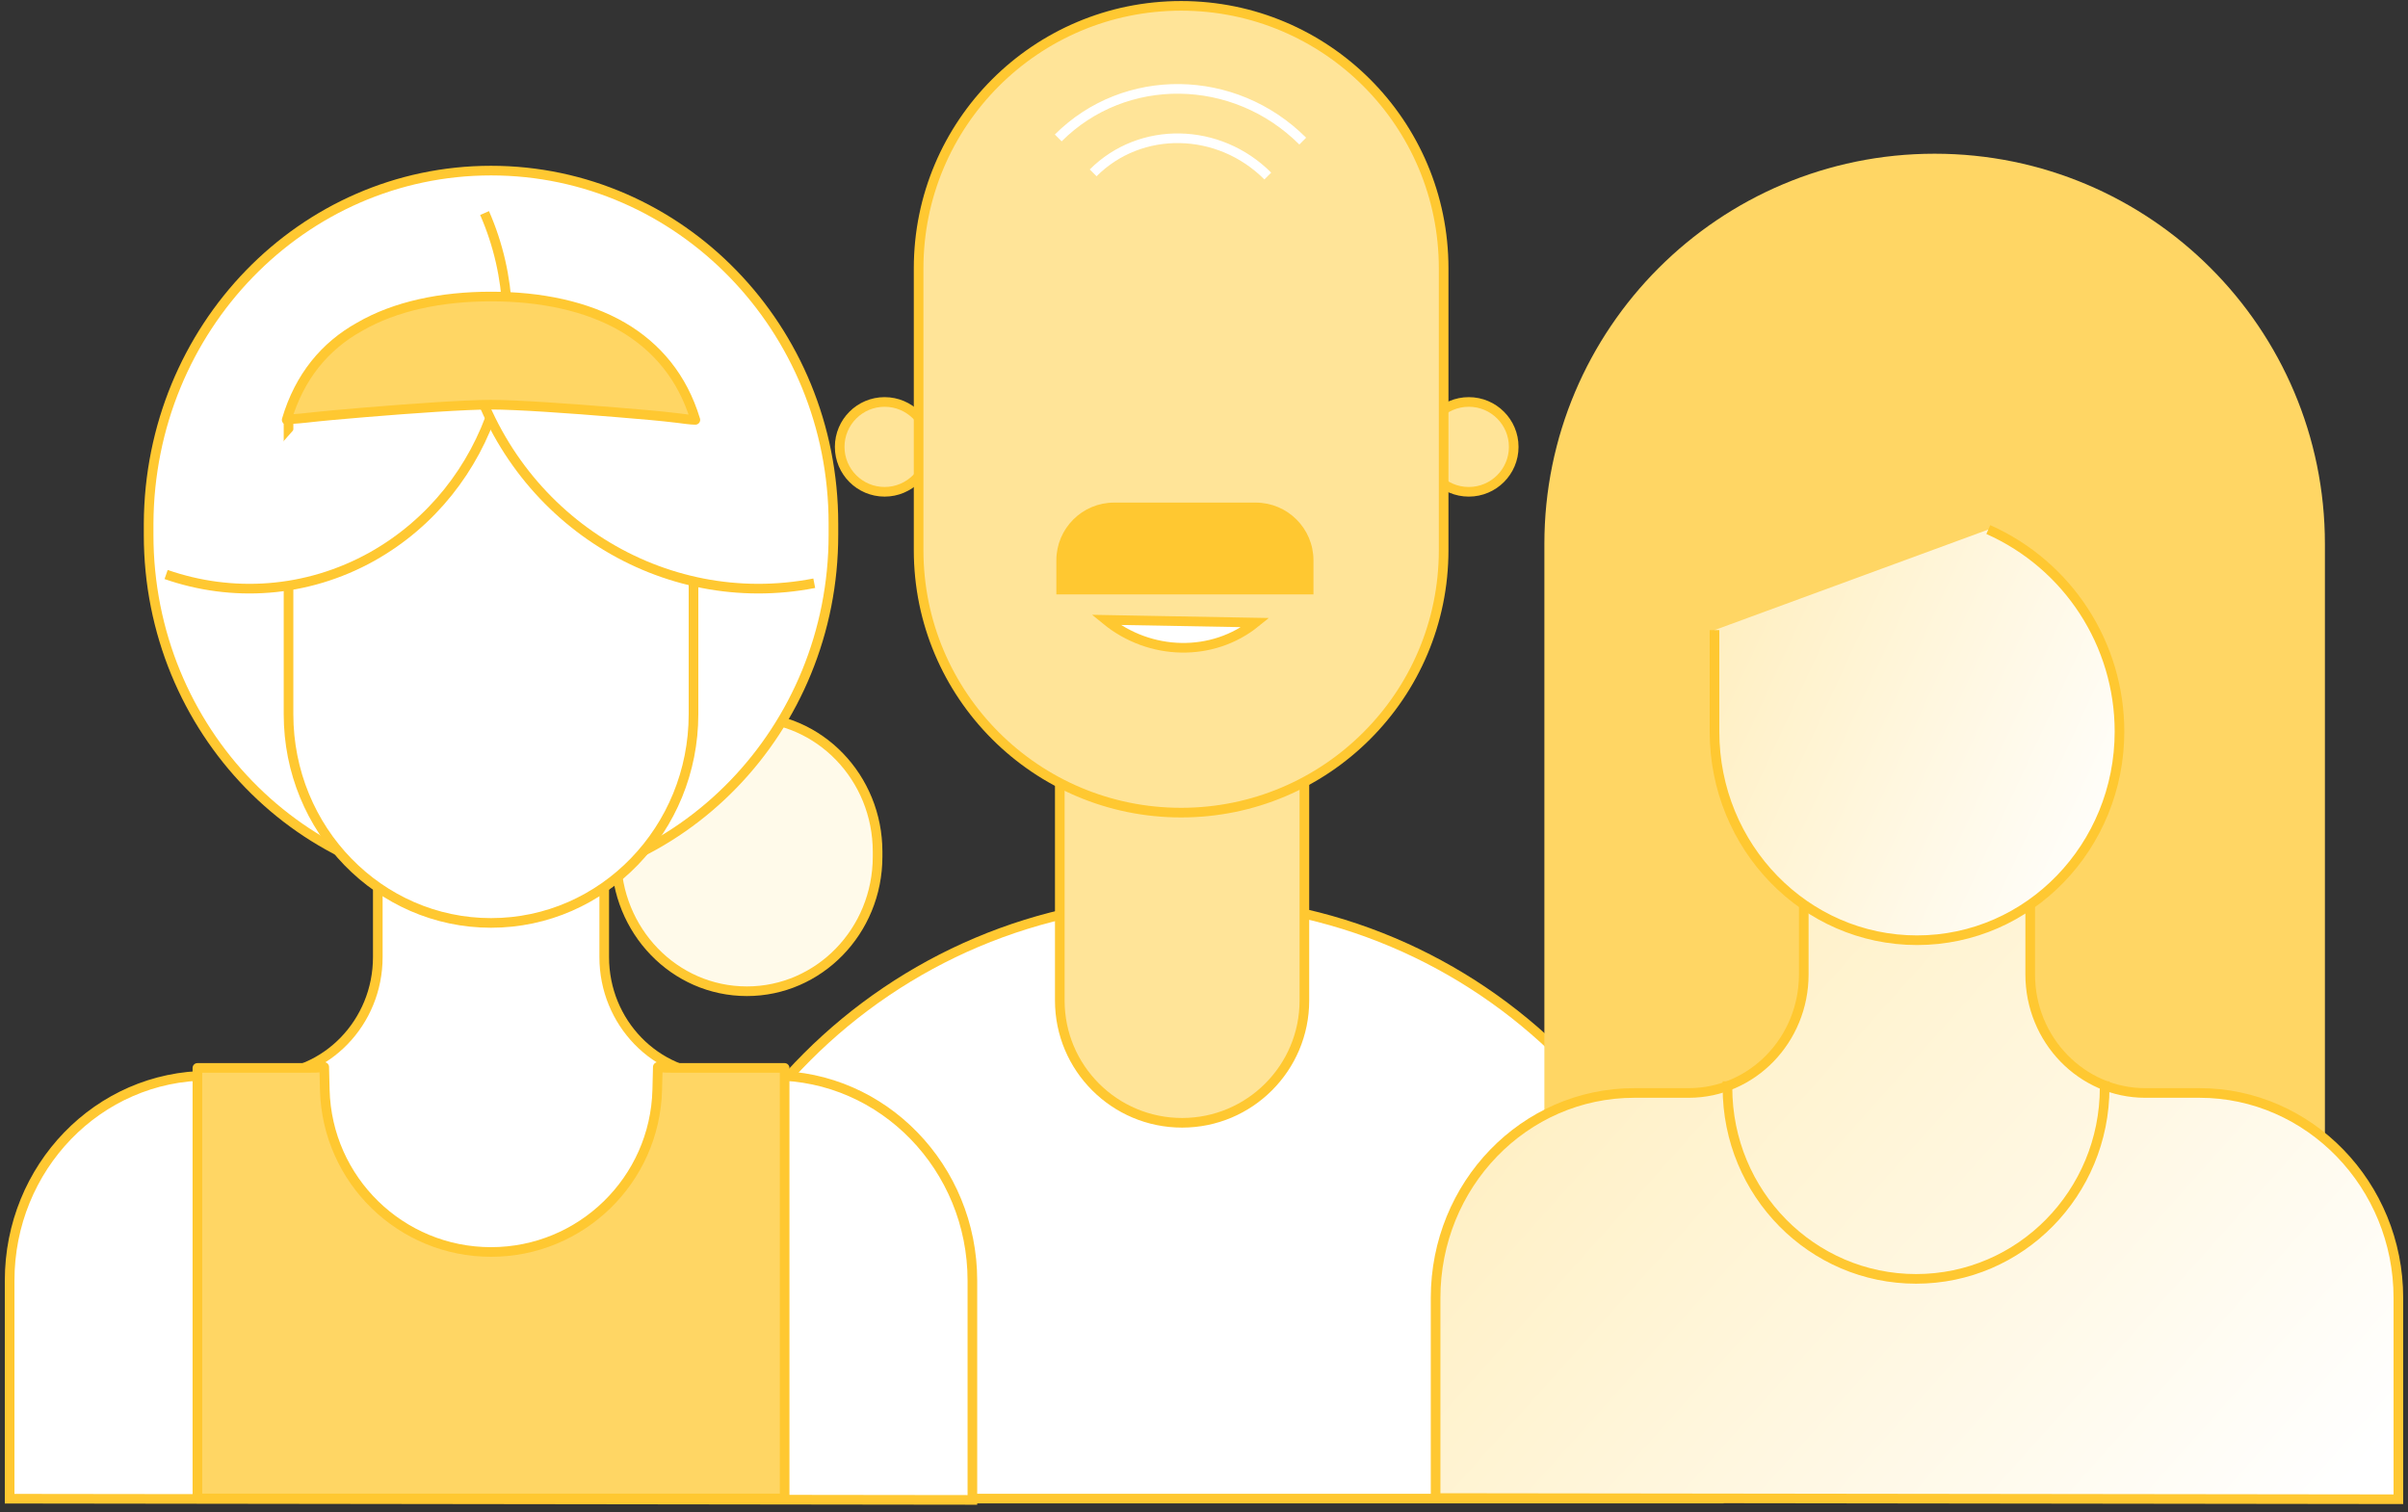 <svg width="250" height="157" viewBox="0 0 250 157" fill="none" xmlns="http://www.w3.org/2000/svg">
<rect x="0" y="0" width="250" height="157" fill="#333333" stroke="none"/>
<path d="M178.456 148.931V155.604H67.568V148.931C67.568 118.311 92.391 93.487 123.012 93.487C153.633 93.487 178.456 118.311 178.456 148.931Z" fill="white" stroke="#FFC831"/>
<path d="M135.422 76.921V103.889C135.422 110.901 129.737 116.586 122.725 116.586C115.712 116.586 110.028 110.901 110.028 103.889V76.921C110.028 69.909 115.712 64.224 122.725 64.224C129.737 64.224 135.422 69.909 135.422 76.921Z" fill="#FFE498" stroke="#FFC831"/>
<circle cx="91.841" cy="46.402" r="4.664" fill="#FFE498" stroke="#FFC831"/>
<circle cx="152.491" cy="46.402" r="4.664" fill="#FFE498" stroke="#FFC831"/>
<path d="M95.371 27.863C95.371 12.811 107.573 0.608 122.625 0.608V0.608C137.678 0.608 149.88 12.811 149.88 27.863V57.126C149.88 72.178 137.678 84.38 122.625 84.38V84.38C107.573 84.38 95.371 72.178 95.371 57.126V27.863Z" fill="#FFE498" stroke="#FFC831"/>
<path d="M109.867 14.322C116.785 7.404 128.149 7.552 135.25 14.652" stroke="white"/>
<path d="M113.493 17.948C118.409 13.033 126.526 13.18 131.623 18.278" stroke="white"/>
<path d="M114.816 64.365L130.348 64.647C125.915 68.231 119.409 68.127 114.816 64.365Z" fill="white" stroke="#FFC831"/>
<path d="M109.671 58.188C109.671 54.874 112.357 52.188 115.671 52.188H130.365C133.678 52.188 136.365 54.874 136.365 58.188V61.721H109.671V58.188Z" fill="#FFC831"/>
<path d="M77.544 74.456C85.093 74.456 91.113 80.761 91.113 88.445V88.937C91.113 96.719 84.997 102.926 77.544 102.926C69.994 102.926 63.974 96.621 63.974 88.937V88.445C63.879 80.761 69.994 74.456 77.544 74.456Z" fill="#FFFAEA" stroke="#FFC831" stroke-miterlimit="10"/>
<path d="M100.954 132.971V155.744L1 155.619V132.971C1 121.248 10.174 111.692 21.641 111.692H27.279C33.872 111.692 39.223 106.176 39.223 99.379V85.883H62.731V99.379C62.731 106.176 68.082 111.692 74.676 111.692H80.314C91.685 111.692 100.954 121.248 100.954 132.971Z" fill="white" stroke="#FFC831"/>
<path d="M50.978 17.715C70.567 17.715 86.526 34.068 86.526 54.361V55.543C86.526 75.737 70.663 92.188 50.978 92.188C31.389 92.188 15.43 75.836 15.43 55.543V54.361C15.526 34.068 31.389 17.715 50.978 17.715Z" fill="white" stroke="#FFC831"/>
<path d="M72 54.96V74.161C72 86.08 62.636 95.833 50.977 95.833C39.415 95.833 29.955 86.179 29.955 74.161V43.571" fill="white" stroke="#FFC831"/>
<path d="M50.977 130C60.344 130 68.002 122.53 68.235 113.166L68.294 110.79C68.867 110.889 69.441 110.889 70.014 110.889H80.314C80.696 110.889 81.078 110.889 81.46 110.889V155.594H20.494V110.889C20.876 110.889 21.259 110.889 21.641 110.889H31.941C32.514 110.889 33.087 110.889 33.661 110.79L33.72 113.166C33.953 122.53 41.611 130 50.977 130V130Z" fill="#FFD664" stroke="#FFC831" stroke-miterlimit="10" stroke-linecap="round" stroke-linejoin="round"/>
<path d="M17.246 59.654C24.03 62.018 31.77 61.624 38.651 57.782C51.073 50.788 56.042 35.223 50.309 22.121" fill="white"/>
<path d="M17.246 59.654C24.03 62.018 31.77 61.624 38.651 57.782C51.073 50.788 56.042 35.223 50.309 22.121" stroke="#FFC831"/>
<path d="M84.536 60.561C68.865 63.615 53.289 53.961 48.797 37.904Z" fill="white"/>
<path d="M84.536 60.561C68.865 63.615 53.289 53.961 48.797 37.904" stroke="#FFC831" stroke-miterlimit="10"/>
<path d="M64.643 33.943C68.178 36.011 70.854 39.164 72.192 43.597C71.714 43.597 71.045 43.498 70.281 43.4C68.656 43.203 66.458 43.006 63.974 42.809C59.196 42.415 53.653 42.021 50.978 42.021C48.302 42.021 42.76 42.415 37.982 42.809C35.593 43.006 33.395 43.203 31.675 43.4C30.815 43.498 30.146 43.498 29.764 43.597C31.102 39.065 33.777 35.913 37.313 33.943C41.04 31.776 45.818 30.79 50.978 30.79C56.138 30.79 60.916 31.776 64.643 33.943Z" fill="#FFD664" stroke="#FFC831" stroke-miterlimit="10" stroke-linecap="round" stroke-linejoin="round"/>
<path d="M160.338 56.478C160.338 34.101 178.479 15.961 200.856 15.961V15.961C223.233 15.961 241.373 34.101 241.373 56.478V117.969H160.338V56.478Z" fill="#FFD664"/>
<path d="M249 134.767V155.675L149.045 155.55V134.767C149.045 123.044 158.219 113.489 169.686 113.489H175.324C181.918 113.489 187.269 107.972 187.269 101.175V87.679H210.776V101.175C210.776 107.972 216.128 113.489 222.721 113.489H228.359C239.731 113.489 249 123.044 249 134.767Z" fill="url(#paint0_linear)" stroke="#FFC831"/>
<path d="M218.506 112.281V112.922C218.506 123.872 209.769 132.793 198.927 132.793C188.137 132.793 179.347 123.926 179.347 112.922V112.281" stroke="#FFC831"/>
<path d="M206.427 54.988C214.71 58.674 220.046 66.891 220.046 75.957V75.957C220.046 87.876 210.681 97.629 199.023 97.629C187.46 97.629 178 87.975 178 75.957V65.429" fill="url(#paint1_linear)" stroke="#FFC831"/>
<defs>
<linearGradient id="paint0_linear" x1="168.441" y1="94.522" x2="239.835" y2="158.371" gradientUnits="userSpaceOnUse">
<stop stop-color="#FFEFC1"/>
<stop offset="1" stop-color="white"/>
</linearGradient>
<linearGradient id="paint1_linear" x1="186.159" y1="47.898" x2="230.682" y2="68.495" gradientUnits="userSpaceOnUse">
<stop stop-color="#FFEFC1"/>
<stop offset="1" stop-color="white"/>
</linearGradient>
</defs>
</svg>

